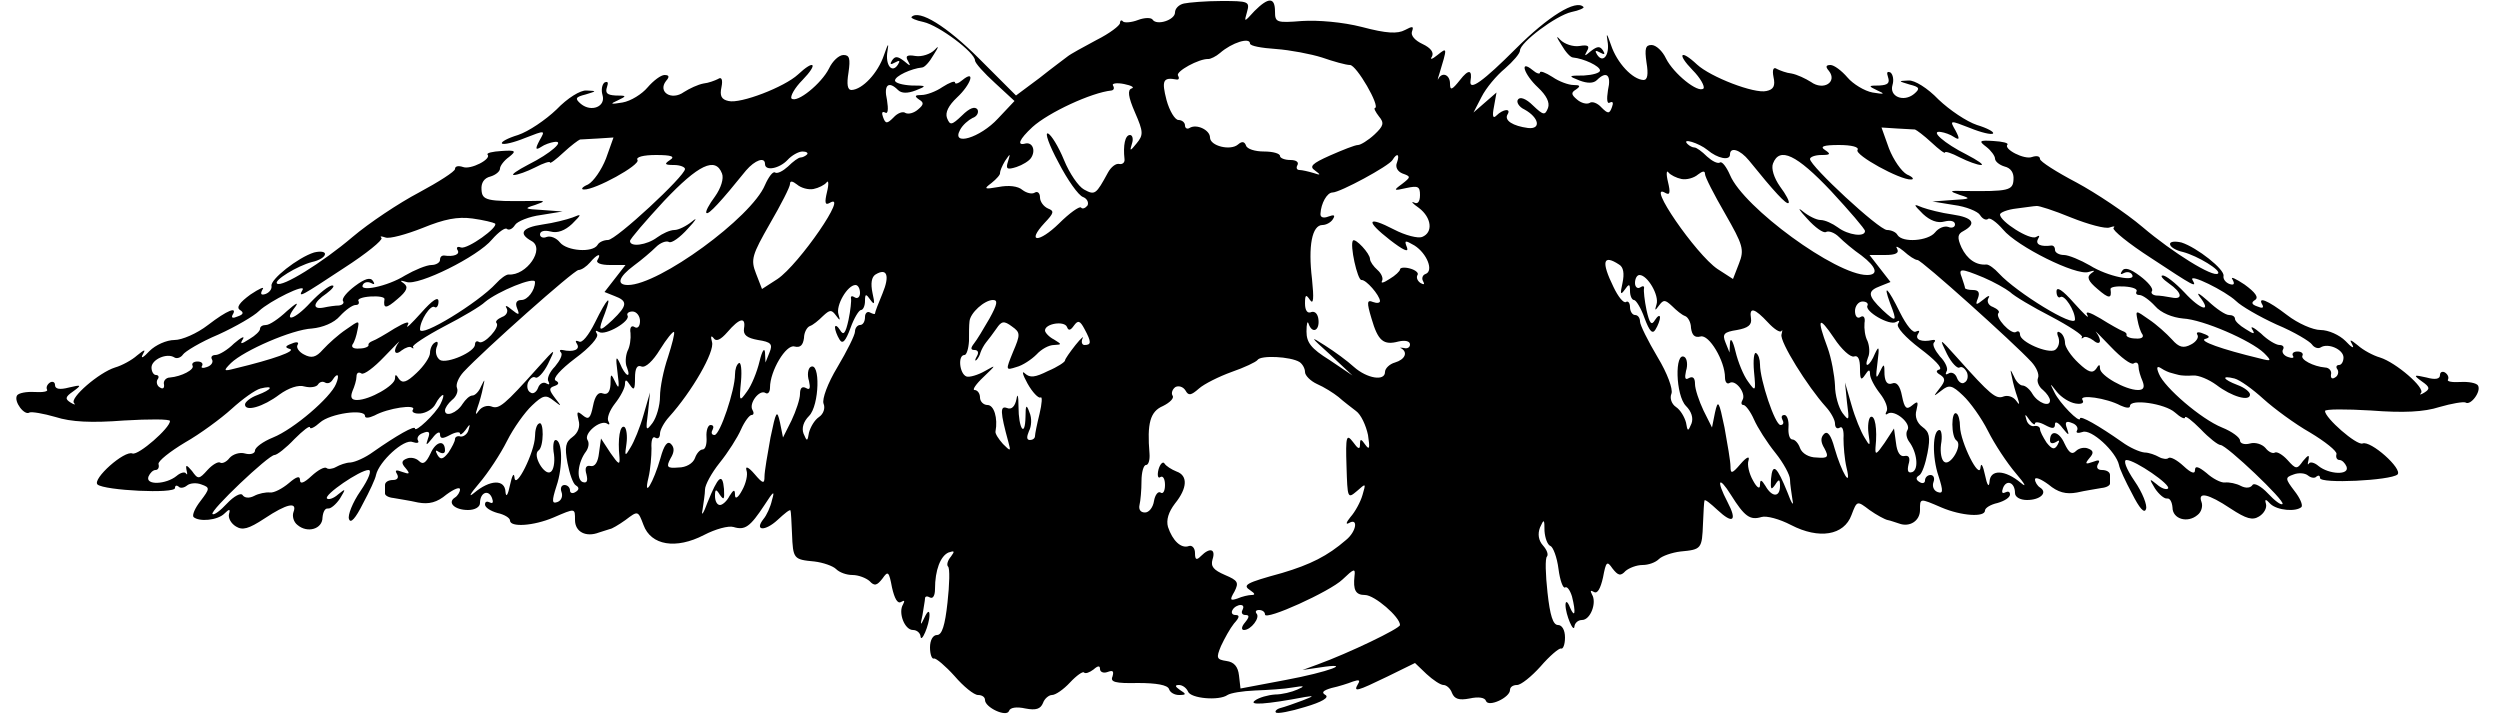 <?xml version="1.0" encoding="UTF-8"?>
<!DOCTYPE svg  PUBLIC '-//W3C//DTD SVG 20010904//EN'  'http://www.w3.org/TR/2001/REC-SVG-20010904/DTD/svg10.dtd'>
<svg width="500pt" height="144pt" version="1.0" viewBox="0 0 500 144" xmlns="http://www.w3.org/2000/svg">
<g transform="translate(0 144) scale(.1 -.1)">
<path d="m2368 1433c-10-2-18-10-18-18 0-15-37-27-45-14-3 4-16 4-29-1s-27-6-30-3c-3 4-6 2-6-3s-21-21-47-34c-26-14-52-28-58-33-5-4-31-23-56-43l-47-35-74 74c-64 64-120 99-135 83-2-2 9-7 24-10 31-7 103-61 103-77 0-5 18-25 40-45l39-36-33-35c-36-39-94-56-76-23 5 10 17 20 25 24 9 3 13 11 10 17-5 7-16 3-31-12-21-20-24-20-30-5-4 11 3 25 20 41 28 26 38 57 11 35-8-7-15-9-15-5s-11 0-25-9c-13-9-32-16-42-16-13 0-15-2-5-9 10-6 10-10-2-20-8-7-19-10-25-7-5 4-16 0-24-9-13-13-16-13-21 1-3 8-2 12 4 9 6-4 7 6 4 25-7 30 3 39 22 20 7-7 19-7 35-1 23 9 23 10-8 10-18 1-33 5-33 10 0 9 33 24 54 26 5 0 15 11 23 25 11 17 11 20 2 10-8-8-25-14-38-12-17 3-21 0-15-10 6-11 5-11-8 0-13 10-18 10-24 1-5-8-3-9 6-4s11 4 6-4c-12-19-26-1-21 27 3 18 1 15-7-8-12-36-43-69-65-70-8 0-10 11-6 35 4 28 2 35-10 35-9 0-22-12-29-27-15-30-64-70-75-60-3 4 6 21 22 37 32 33 24 42-9 11-27-25-115-59-139-53-14 3-18 10-14 28 3 15 0 21-7 16-6-3-19-8-29-9-11-2-28-10-39-17-25-18-53 0-36 22 7 8 7 12-3 12-7 0-22-11-34-25-11-13-33-27-50-30-24-4-26-3-10 4 19 9 19 10-4 10-17 1-21 5-17 17 3 9 2 12-5 9-5-4-7-15-4-25 7-23-22-35-43-18-13 11-11 14 9 19 23 7 23 7 2 8-12 1-38-15-60-38-22-21-56-44-77-51-20-6-35-14-32-17s24 2 46 11c41 16 41 16 29-5-9-17-8-20 3-13 7 5 19 9 26 10 24 4-7-23-51-45-23-12-36-21-29-21s26 7 42 15c17 9 30 13 30 10s12 6 27 20 30 25 33 26c3 0 19 1 36 2l31 2-15-42c-9-23-25-46-36-52-12-5-15-10-8-10 22-1 113 49 107 59-4 6 12 10 37 10 31 0 39-3 28-10-12-8-11-10 8-10 12 0 22-4 22-8 0-14-138-142-154-142-8 0-18-4-21-10-10-16-61-12-75 5-7 9-19 14-27 11-7-3-13 0-13 5 0 7 9 9 21 6 14-4 29 2 43 15 20 20 20 21 1 13-11-4-38-11-60-14-41-6-49-18-22-33 28-15-10-70-46-67-5 0-16-8-25-18-35-38-152-110-152-92s21 50 29 45c4-3 8 2 8 11 0 11-12 3-35-23-19-21-31-33-27-25 6 10-4 7-26-6-19-12-38-23-44-25-5-2-9-5-8-8s-7-7-18-7c-11-1-17 2-14 8 4 5 8 18 10 29 4 20 4 20-23 1-15-10-35-28-46-40-14-16-23-18-38-10-10 5-16 14-13 19 4 6-2 7-11 3-14-5-15-8-4-11 12-4-31-20-110-39-23-6-24-5-8 11 26 25 122 67 162 69 21 2 44 11 56 25 11 12 25 22 31 22s8 3 6 8c-3 4 8 8 24 9s28-1 28-5c-3-20 3-20 26 0 19 16 22 24 13 31-9 6-8 7 5 3 24-8 143 51 171 85 13 15 27 25 30 21 4-3 11 0 16 8 4 7 28 17 52 20l43 7-40 3c-36 2-38 3-15 10 23 8 22 9-10 8-87-1-96 1-97 23-1 13 5 23 18 26 10 3 19 10 19 16 0 5 8 16 18 23 15 12 14 14-15 12-18-1-30-4-28-7 9-9-34-31-49-25-9 3-16 2-16-4 0-5-33-26-72-47-40-21-100-61-133-89-60-51-142-102-151-93-7 6 40 35 70 43 14 3 26 10 26 16 0 5-10 6-22 3-32-10-88-54-85-67 1-6-4-13-12-16-9-3-11 0-6 9 5 7-6 2-24-10-22-16-29-26-21-31s7-9-5-13c-9-4-13-3-10 3 11 18-10 10-49-20-22-17-52-30-67-30-16 0-38-10-50-22-12-13-18-16-14-8 7 12 5 12-11-1-10-9-30-20-44-24-32-10-91-61-82-71 4-4 1-4-7 1-11 7-11 11 5 22 18 13 17 14-8 8-19-5-28-3-28 5 0 6-5 8-10 5-6-4-8-10-6-14 3-4-8-6-25-5-16 1-32-2-35-7-7-12 15-41 25-34 4 2 28-2 52-9 31-10 72-12 137-7 50 3 92 3 92-1 0-14-63-69-75-65-16 7-81-51-70-62 14-12 155-19 155-7 0 5 3 6 7 3 3-4 11-3 17 2s19 6 29 2c17-6 17-8-2-33-11-14-17-28-14-32 11-10 48-7 62 7 10 10 12 9 9-1-2-8 4-19 14-25 13-8 25-5 57 16 45 30 66 34 58 13-3-8 0-20 8-26 20-17 50-8 50 15 1 11 5 19 11 18 5-1 16 8 24 20 12 20 12 21-4 8-9-8-19-11-22-8-7 7 66 57 83 57 7 0 1-17-16-42-16-23-26-49-23-56 3-10 13 1 28 31 13 24 25 50 26 57 6 27 56 73 73 66 9-3 14-2 11 3s1 12 10 15c12 5 15 2 10-11-5-15-4-15 9 1 8 11 15 14 15 8 0-10 5-10 20-2 11 6 20 7 20 3s5-1 11 7c9 13 10 13 6 0-2-8-10-14-16-13-6 2-11-1-11-5 0-5-6-16-13-27-11-14-16-15-22-5-5 9-4 11 3 6 7-4 12-3 12 3 0 22-18 19-29-6-9-19-15-23-23-15-6 6-17 8-24 5-11-4-12-9-3-19 10-12 8-13-6-8-13 5-16 4-11-4 4-7 1-12-8-12s-16-4-16-10v-17c0-4 7-8 17-9 10-2 32-5 49-9 22-4 38 0 57 16 15 11 27 16 27 10 0-5-5-13-10-16-16-10-1-25 26-25 14 0 24 6 24 14 0 21 17 28 24 10 3-8 2-12-4-9s-10 2-10-4 11-13 25-17c14-3 25-10 25-15 0-14 47-11 87 6 44 19 43 19 43-5s22-35 48-25c9 3 19 6 22 7 3 0 17 8 31 18 25 19 25 19 36-10 15-41 65-49 121-20 23 12 49 19 59 16 23-7 33 0 62 44 18 28 21 30 15 10-3-14-11-31-17-38-19-24 3-25 28-2 14 13 25 22 26 19 1-2 2-23 3-46 2-51 3-52 45-56 17-2 37-9 43-15 7-7 21-12 33-12s27-6 34-12c10-11 15-9 26 5 11 16 13 14 19-18 5-22 11-33 18-29s8 3 4-5c-10-16 3-51 20-51 8 0 14-6 15-12 1-17 18 23 18 42 0 10-4 8-10-5-8-17-9-17-4 5 2 14 5 29 5 33 0 5 5 5 10 2 6-3 10 4 10 17 0 38 11 66 27 73 12 4 13 3 5-8-7-8-9-17-6-20 4-3 3-36-1-72-5-46-11-65-21-65-8 0-14-10-14-25 0-14 4-24 8-22 4 1 23-15 41-35 18-21 39-38 47-38s14-4 14-10c0-15 43-35 48-22 2 7 15 9 33 5 21-4 30-1 35 11 3 9 12 16 18 16 7 0 23 11 36 25s26 23 28 20c3-3 11 0 19 6 9 8 13 8 13 1 0-6 7-9 15-6 11 4 13 2 10-9-5-11 5-14 51-13 37 0 59-4 62-12 2-7 11-12 20-12 15 0 15 2 2 10-10 7-11 10-2 10 7 0 15-6 18-13 5-14 62-19 79-7 6 4 30 8 55 9s59 3 75 6c24 4 26 3 10-4-11-5-31-10-45-10-14-1-32-6-40-12-14-10 21-8 100 7 19 3 18 2-5-7-16-6-36-13-44-15s-12-7-9-9c2-3 29 2 58 11 34 10 49 19 41 24-9 5-5 9 12 14 14 3 33 9 43 13 12 4 15 3 10-5-10-17-3-15 59 15l55 27 23-22c13-12 28-22 34-22s14-7 17-16c5-12 14-15 35-11 18 4 31 2 33-5 5-13 48 7 48 22 0 6 6 10 14 10s29 17 47 37c18 21 37 37 41 36 4-2 8 8 8 22 0 15-6 25-14 25-10 0-16 19-21 65-4 36-5 69-1 72 3 4 0 13-8 22-9 10-11 23-6 36 8 18 9 17 9-7 1-14 6-28 12-30 5-2 13-22 16-46 3-23 9-39 13-37 4 3 10-5 14-18 8-32 6-45-4-22-5 13-9 14-9 5 0-19 17-59 18-42 1 6 7 12 15 12 17 0 30 35 20 51-4 8-3 9 4 5s13 7 18 29c6 32 8 34 19 18 11-14 16-16 26-5 7 6 22 12 34 12s26 5 33 12c6 6 26 13 43 15 42 4 43 5 45 56 1 23 2 44 3 46 1 3 12-6 26-19 31-29 40-22 20 16-23 44-18 54 7 14 27-43 38-51 61-44 10 3 36-4 59-16 56-29 106-21 121 20 11 29 11 29 36 10 14-10 31-19 36-20 6-1 16-5 23-7 21-8 42 5 42 27 0 24-1 24 43 5 40-17 87-20 87-6 0 5 11 12 25 15 14 4 25 11 25 17s-4 7-10 4-7 1-4 9c7 18 24 11 24-10 0-8 10-14 24-14 27 0 42 15 26 25-5 3-10 11-10 16 0 6 12 1 27-10 19-16 35-20 57-16 17 4 39 7 49 9 10 1 17 5 17 9v17c0 6-7 10-16 10s-12 5-8 12c5 8 2 9-11 4-14-5-16-4-6 8 9 10 8 15-3 19-7 3-18 1-24-5-8-8-14-4-23 15-11 25-29 28-29 6 0-6 5-7 12-3 7 5 8 3 3-6-6-10-11-9-22 5-7 11-13 22-13 27 0 4-5 7-11 6-6-2-14 4-16 12-4 13-3 13 6 0 6-8 11-11 11-7s9 3 20-3c15-8 20-8 20 2 0 6 7 3 15-8 13-16 14-16 9-1-5 13-2 16 10 11 9-3 13-10 10-15s2-6 11-3c17 7 67-39 73-66 1-7 13-33 26-57 15-30 25-41 28-31 3 7-7 33-23 56-17 25-23 42-16 42 17 0 90-50 83-57-3-3-13 0-22 8-16 13-16 12-4-8 8-12 19-21 24-20 6 1 10-7 11-18 0-23 30-32 50-15 8 6 11 18 8 26-8 21 13 17 58-13 32-21 44-24 57-16 10 6 16 17 14 25-3 10-1 11 9 0 14-13 51-16 62-6 3 4-3 18-14 32-19 25-19 27-2 33 10 4 23 3 29-2s14-6 17-2c4 3 7 2 7-3 0-12 141-5 155 7 11 11-54 69-70 62-12-4-75 51-75 65 0 4 42 4 92 1 65-5 106-3 137 7 24 7 48 11 52 9 10-7 32 22 25 34-3 5-19 8-35 7-17-1-28 1-25 5 2 4 0 10-6 14-5 3-10 1-10-5 0-8-9-10-27-5-26 6-27 5-9-8 16-11 16-15 5-22-8-5-11-5-7-1 9 10-50 61-82 71-14 4-34 15-44 24-16 13-18 13-11 1 4-8-2-5-14 8-12 12-34 22-50 22-15 0-45 13-67 30-39 30-60 38-49 20 3-6-1-7-10-3-12 4-13 8-5 13s1 15-21 31c-18 12-29 17-24 10 5-9 3-12-6-9-8 3-13 10-12 16 3 13-53 57-84 67-13 3-23 2-23-3 0-6 12-13 26-16 30-8 77-37 70-43-9-9-91 42-151 93-33 28-93 68-132 89-40 21-73 42-73 47 0 6-7 7-16 4-15-6-58 16-49 25 2 3-10 6-28 7-29 2-30 0-14-12 9-7 17-18 17-23 0-6 9-13 19-16 13-3 19-13 18-26-1-22-10-24-97-23-32 1-33 0-10-8 23-7 21-8-15-10l-40-3 43-7c24-3 48-13 52-20 5-8 12-11 16-8 3 4 17-6 30-21 28-34 147-93 171-85 13 4 14 3 5-3-9-7-6-15 13-31 23-20 29-20 26 0 0 4 12 6 28 5s27-5 24-10c-2-4 0-7 6-7s20-10 31-22c12-14 35-23 56-25 40-2 136-44 162-69 16-16 15-17-8-11-79 19-122 35-110 39 11 3 10 6-4 11-9 4-15 3-11-3 3-5-3-14-13-19-15-8-24-6-38 10-11 12-31 30-46 40-27 19-27 19-23-1 2-11 6-24 10-29 3-6-3-9-14-8-11 0-19 4-18 7s-2 6-8 8c-5 2-25 13-44 25-22 13-32 16-26 6 4-8-8 4-27 25-23 26-35 34-35 23 0-9 4-14 8-11 8 5 29-27 29-45s-117 54-152 92c-9 10-20 18-25 18-21-2-39 11-50 34-9 20-8 27 4 33 27 15 19 27-22 33-22 3-49 10-60 14-19 8-19 7 1-13 14-13 29-19 43-15 12 3 21 1 21-6 0-5-6-8-13-5-8 3-20-2-27-11-14-17-65-21-75-5-3 6-13 10-21 10-16 0-154 128-154 142 0 4 10 8 23 8 18 0 19 2 7 10-11 7-3 10 28 10 25 0 41-4 37-10-6-10 85-60 107-59 7 0 4 5-8 10-11 6-27 29-36 52l-15 42 31-2c17-1 33-2 36-2 3-1 18-12 33-26s27-23 27-20 13-1 30-10c16-8 35-15 42-15s-6 9-29 21c-44 22-75 49-51 45 7-1 19-5 26-10 11-7 12-4 3 13-12 21-12 21 29 5 22-9 43-14 46-11s-12 11-32 17c-21 7-55 30-77 51-22 23-48 39-60 38-21-1-21-1 2-8 20-5 22-8 9-19-21-17-50-5-43 18 3 10 1 21-4 25-7 3-8 0-5-9 4-12 0-16-17-17-23 0-23-1-4-10 16-7 14-8-10-4-16 3-39 17-50 30-12 14-27 25-34 25-10 0-10-4-3-12 17-22-11-40-36-22-11 7-28 15-39 17-10 1-23 6-29 9-7 5-10-1-7-16 4-18 0-25-14-28-24-6-112 28-139 53-33 31-41 22-9-11 16-16 25-33 22-37-11-10-60 30-75 60-7 15-20 27-29 27-12 0-14-7-10-35 4-24 2-35-6-35-22 1-53 34-65 70-8 23-10 26-7 8 5-28-9-46-21-27-5 8-3 9 6 4s11-4 6 4c-6 9-11 9-24-1-13-11-14-11-8 0 6 10 2 13-15 10-13-2-30 4-38 12-9 10-9 7 2-10 8-14 18-25 23-25 21-2 54-17 54-26 0-5-15-9-32-10-32 0-32-1-9-10 16-6 28-6 35 1 19 19 29 10 22-20-3-19-2-29 4-25 6 3 7-1 4-9-5-14-8-14-21-1-8 9-19 13-24 9-6-3-17 0-25 7-12 10-12 14-2 20 10 7 8 9-5 9-10 0-29 7-42 16-14 9-25 13-25 9s-7-2-15 5c-27 22-17-9 11-35 17-16 24-30 20-41-6-15-9-15-30 5-14 14-26 18-30 12-4-5 2-15 13-20 29-16 34-40 7-37-30 4-48 15-41 27 8 13-9 11-22-2-7-7-9-2-5 18l5 28-46-40 16 31c9 18 30 43 47 57 16 14 30 30 30 36 0 16 72 70 103 77 15 3 26 8 24 10-15 16-71-19-135-83-66-66-94-86-91-65 4 23-4 24-21 2-16-20-20-22-20-7 0 17-15 24-23 10-2-5-2-1 1 7 17 56 17 56-3 40-11-9-16-10-11-3 4 8-2 17-19 25-15 7-24 17-21 25 4 11 1 11-14 3s-37-7-86 6c-39 10-88 14-120 12-51-4-54-3-54 19 0 29-13 29-41 1-21-23-21-23-15-2s3 22-51 22c-32 0-66-3-75-5zm132-80c0-5 23-9 52-11 28-2 70-10 92-17 23-8 48-15 56-15 13 0 61-83 50-86-3 0 1-8 8-17 11-13 9-19-9-36-13-12-28-21-33-21-6 0-31-10-56-21-36-16-42-22-30-30 12-9 12-10-3-5-10 3-23 6-28 6-6 0-7 5-4 10 3 6-3 10-14 10-12 0-21 4-21 8 0 5-14 9-32 9s-34 5-36 12c-3 8-8 9-16 2-15-13-56-3-56 14 0 15-27 28-41 19-5-3-9 0-9 5 0 6-6 11-13 11s-18 18-24 40c-10 39-7 46 20 41 5-1 6 3 3 8-5 8 42 34 61 33 4 0 15 5 23 12 24 21 60 32 60 19zm-237-90c-8-3-7-16 7-48 17-39 17-45 3-62-13-16-14-16-9 0 3 9 1 17-4 17-10 0-14-21-11-48 1-7-4-11-10-10-7 2-17-6-23-17-24-44-26-46-48-34-11 6-29 32-40 59s-26 51-32 53c-7 3 2-23 21-58 18-35 40-66 49-69 8-3 12-11 9-17-4-5-10-8-13-4-3 3-23-11-44-32-40-39-66-39-29 1 19 20 20 24 7 29-9 4-16 14-16 22 0 9-5 13-10 10-6-4-17-1-25 5-9 8-28 10-48 6-29-5-30-4-14 8 10 8 18 17 17 20 0 4 4 14 10 24 11 16 11 16 6-1-5-15-2-17 17-11 12 4 25 12 29 18 10 15 3 32-11 29-18-5-13 8 14 33 32 29 118 69 158 73 5 1 6 5 3 10-3 4 7 6 22 3s22-7 15-9zm1152-123c20-17 45-22 45-9 0 16 20 10 38-12 50-62 75-89 79-85 3 2-5 17-17 33-12 17-18 36-14 46 13 34 47 18 116-55 37-40 68-76 68-80 0-13-34-8-54 7-11 8-26 15-35 15-8 0-24 8-35 17-12 10-8 3 8-14 16-18 33-30 38-27s17-1 26-10 29-26 45-37c30-23 35-39 11-39-62 0-247 135-274 200-7 16-16 28-20 25-5-3-16 3-26 12-10 10-21 18-25 18s-10 3-14 7c-13 13 23 2 40-12zm-1801-9c-3-3-9-6-13-6s-15-8-25-18c-10-9-21-15-26-12-4 3-13-9-20-25-27-65-212-200-274-200-24 0-19 16 12 39 15 11 35 28 44 37s21 13 26 10 22 9 38 27c16 17 20 24 8 14-11-9-27-17-35-17-9 0-24-7-35-15-20-15-54-20-54-7 0 4 31 40 68 80 69 73 103 89 116 55 4-10-2-29-14-46-12-16-20-31-17-33 4-4 29 23 79 85 18 21 38 28 38 13s29-9 45 8c8 9 22 17 30 17s12-3 9-6zm1180-16c-4-9 1-18 11-22 17-6 17-7-1-21-18-13-17-14 9-8 23 5 27 3 27-14 0-14-5-19-12-15-7 3-3-2 10-11 25-19 29-49 6-58-8-3-33 3-56 15-54 28-58 18-8-21 26-20 38-26 34-15-6 15-4 15 15 4 25-16 39-51 22-57-6-2-8-9-5-14 4-7 2-8-5-4-6 4-9 11-6 16 3 4-4 10-15 13s-20 2-20-2c0-3-9-12-21-19-12-8-18-9-15-4s-1 15-9 22-15 17-15 22c0 11-29 42-34 37-7-8 9-80 17-79 9 1 36-30 37-42 0-4-6-5-14-2-12 5-13 0-3-33 13-45 24-54 54-46 13 3 23 1 23-6 0-6-6-9-12-7-7 1-10 1-5-1 13-8 7-22-13-28-11-3-20-12-20-19 0-19-36-13-62 10-13 12-39 31-58 43-31 20-30 18 10-18l45-42-46 31c-37 23-46 35-46 57 0 16 2 22 4 16 7-21 22-15 20 7-1 12-7 18-14 16-8-4-13 3-13 17 0 18 2 19 10 7 7-10 8 3 4 42-8 66 0 108 21 108 7 0 17 5 21 12 5 8 2 9-9 5-10-4-17-2-16 6 1 20 13 42 24 42 15 0 113 53 120 65 9 15 15 12 9-5zm569-33c10-2 25 2 33 9 9 7 14 8 14 1 0-6 18-41 40-79 36-63 39-72 28-100l-12-31-31 20c-43 29-145 177-104 152 9-5 10 1 5 22-4 16-3 25 1 19 4-5 16-11 26-13zm-1736-20c10 2 22 8 26 13 4 6 5-3 1-19-5-21-4-27 5-22 41 25-61-123-104-152l-31-20-12 31c-11 28-8 37 28 100 22 38 40 73 40 79 0 7 5 6 14-1 8-7 23-11 33-9zm2515-57c35-14 69-23 77-20 9 3 12 3 8-1-3-4 30-31 75-60 85-56 93-61 83-44-9 15 66-22 87-42 10-10 46-31 81-47 36-15 67-34 71-40s12-9 17-6c15 10 46-4 46-20 0-8-4-15-9-15s-7-4-3-9c3-5 1-13-5-16-6-4-9-1-8 6 2 7-4 14-12 14-23 2-50 16-45 24 2 4-2 8-10 8s-12-4-9-9c3-4-2-5-10-2-9 3-13 10-10 15s0 9-7 9-24 10-37 23c-14 12-22 16-18 9 7-11 4-11-13 0-12 7-21 16-21 20 0 5-5 8-12 8s-25 12-42 28c-17 15-24 19-17 9 26-33 3-28-30 8-18 19-38 35-44 34-5 0 0-7 13-16 26-18 29-33 5-28-10 2-24 4-31 4-7 1-11 5-8 9 3 5-8 18-24 30-20 15-31 18-36 10-4-6-3-8 4-4 6 3 13 2 16-3 10-16-49-4-84 18-19 11-43 21-52 21-10 0-18 5-18 10 0 6-3 9-7 9-21-3-33 2-27 13 4 7 3 8-4 4-12-7-72 31-72 45 0 4 15 10 33 12 17 2 35 5 40 5 4 1 35-9 69-23zm-3152-12c8-7-55-52-68-48-7 3-10 0-7-5 6-9-8-14-27-11-5 0-8-3-8-9 0-5-8-10-17-10-10 0-34-10-53-21-35-22-94-34-84-18 3 5 10 6 16 3 7-4 8-2 4 4-5 8-16 5-36-10-16-12-27-25-24-30 3-4-1-8-8-9-7 0-21-2-30-4-25-5-22 10 5 28 12 9 17 16 12 16-6 1-26-15-44-34-33-36-56-41-30-8 7 10 0 6-17-9-17-16-35-28-42-28s-12-3-12-8c0-4-9-13-21-20-17-11-20-11-13 0 4 7-4 3-18-9-13-13-30-23-37-23s-10-4-7-9-1-12-10-15c-8-3-13-2-10 2 3 5-1 9-9 9s-12-4-10-8c5-8-22-22-45-24-8 0-14-7-12-14 1-7-2-10-8-6-6 3-8 11-5 16 4 5 2 9-3 9s-9 7-9 15c0 16 31 30 46 20 5-3 13 0 17 6s35 25 71 40c35 16 71 37 81 47 21 20 96 57 87 42-10-17-2-12 83 44 45 29 78 56 75 60-4 4-1 4 8 1 8-3 41 6 74 19 44 18 70 23 100 19 22-3 42-8 45-10zm2845-73c8 0 192-165 228-204 10-11 16-25 13-32s2-18 10-24c8-7 14-16 14-21 0-14-24-5-35 13-5 9-14 17-20 17-5 0-13 8-17 18-8 16-8 16-4-2 2-11 7-29 11-40 5-15 4-16-3-6-6 8-17 11-25 8-15-6-26 3-93 78-36 40-36 40-20 7 9-18 21-30 25-27 5 3 11-2 15-10 3-8 1-17-5-20-5-4-12 1-15 9-3 9-11 13-17 9-5-3-7-2-4 4 4 5-2 19-13 30-10 12-16 24-12 28s2 6-3 5c-22-5-36 1-29 12 4 6 3 8-4 5-6-4-19 12-32 38-24 49-35 60-20 19 15-38 13-40-15-14-30 29-31 38-4 48l20 8-42 54h31c22 0 29 4 24 13-4 6 2 4 13-5 11-10 23-18 28-18zm-2640 0c-4-6 7-10 25-10h31l-42-54 20-8c27-10 26-19-4-48-28-26-30-24-15 14 15 41 4 30-20-19-13-26-26-42-32-38-7 3-8 1-4-5 7-11-7-17-29-12-5 1-7-1-3-5s-2-16-12-28c-11-11-17-25-13-30 3-6 1-7-4-4-6 4-14 0-17-9-3-8-10-13-15-9-6 3-8 12-5 20 4 8 10 13 15 10 4-3 16 9 25 27 16 33 16 33-20-7-67-75-78-84-93-78-8 3-19 0-25-8-7-10-8-9-3 6 4 11 9 29 11 40 4 18 4 18-4 2-4-10-12-18-17-18-6 0-14-8-20-17-11-18-35-27-35-13 0 5 6 14 14 21 8 6 13 17 10 24s3 21 13 32c41 44 221 204 230 204 6 0 16 7 23 15 14 17 24 20 15 5zm2043-9c9-5 11-18 7-37-5-22-4-25 4-14 9 13 11 13 11-2 0-10 4-18 8-18s14-16 21-36c10-27 16-33 22-23 5 8 9 19 9 24 0 6-5 3-10-5-7-12-11-7-17 20-4 19-6 39-5 43 1 5-2 6-8 2-5-3-10 1-10 9 0 9 4 16 9 16 16 0 40-41 34-59-4-13-3-13 5-2 9 12 12 12 26-1 9-9 20-18 26-20s12-13 12-24c2-14 7-20 19-17 17 5 49-49 49-82 0-9 4-14 9-11 12 8 34-21 26-34-3-5-3-10 2-10 4 0 14-13 21-29s26-46 43-67c16-20 29-44 29-53s3-27 5-41c3-14-2-7-10 15-21 52-30 61-33 27-1-21 0-23 8-12 8 13 10 12 10-2 0-23-16-23-29 0-8 13-11 14-11 2 0-9-6-6-14 9-8 14-12 32-9 40 3 10-4 7-16-7-17-20-20-20-20-5 0 10-6 45-12 78-11 53-13 57-19 30l-6-30-17 34c-9 19-17 43-17 53 0 12-4 16-12 12-8-5-9 0-6 14 4 12 2 25-3 28-20 12-18-77 3-98 11-11 15-24 11-35-7-17-8-16-11 2-3 11-11 25-20 31s-13 18-9 27c3 9-8 40-28 73-19 32-35 64-35 71s-4 13-10 13c-5 0-10 7-10 16 0 8-4 13-8 10-5-3-16 11-25 30-25 51-21 66 11 45zm-1473-58c-8-19-15-37-15-40 0-2-4-1-10 2-5 3-10-1-10-9 0-9-4-16-10-16-5 0-10-6-10-13s-16-39-35-71c-20-33-31-64-28-73 4-9 0-21-9-27s-17-20-20-31c-3-18-4-19-11-2-4 11 0 24 11 35 21 21 23 110 3 98-5-3-7-16-3-28 3-14 2-19-6-14-8 4-12 0-12-12 0-10-8-34-17-53l-17-34-6 30c-6 27-8 23-19-30-6-33-12-68-12-78 0-15-3-15-20 5-12 14-19 17-16 7 3-8-1-26-9-40-8-15-14-18-14-9 0 12-3 11-11-2-5-10-14-18-19-18-6 0-10 8-10 18 0 14 2 15 10 2 8-11 9-9 8 12-3 34-12 25-33-27-8-22-13-29-10-15 2 14 5 32 5 41s13 33 29 53c17 21 36 51 43 67s17 29 21 29c5 0 5 5 2 10-8 13 14 42 26 34 5-3 9 2 9 11 0 33 32 87 49 82 12-3 17 3 19 17 0 11 6 22 12 24s17 11 26 20c14 13 17 13 26 1 8-11 9-11 5 2-6 18 18 59 34 59 5 0 9-7 9-16 0-8-5-12-10-9-6 4-9 3-8-2 1-4-1-24-5-43-6-27-10-32-17-20-5 8-10 11-10 5 0-5 4-16 9-24 6-10 12-4 22 23 7 20 17 36 21 36s8 8 8 18c0 15 2 15 11 2 8-11 9-8 4 14-4 19-2 32 6 37 23 14 29-2 14-38zm2202 32c21-9 44-22 53-29 8-8 45-30 82-49 36-19 65-38 62-41-2-3-1-4 3-1 3 3 12 0 20-6 14-12 18 0 5 17-4 5 9-8 30-30 20-21 40-36 45-33 6 4 10 1 10-6s4-20 8-29c5-13 2-18-9-18-25 0-76 29-76 43 0 9-2 9-8-1-7-9-15-7-35 12-15 14-27 32-27 40s-4 18-10 21c-6 4-7-1-3-10 3-10 0-20-7-25-14-8-70 16-70 31 0 6-4 8-8 5-10-6-43 30-35 38 3 3-2 8-11 12-9 3-13 11-9 18 4 6-1 5-10-3-15-12-17-12-11 3 4 11 1 16-10 16-9 0-16 2-16 4s-3 11-6 20c-8 20-3 20 43 1zm-2897-9c0-17-15-36-27-36-10 0-13-6-9-16 6-15 4-15-11-3-9 8-14 9-10 3 4-7 0-15-9-18-9-4-14-9-11-12 8-8-25-44-35-38-4 3-8 1-8-5 0-15-56-39-70-31-7 5-10 15-7 25 4 9 3 14-3 10-6-3-10-13-10-21s-12-26-27-40c-20-19-28-21-35-12-6 10-8 10-8 1 0-14-51-43-76-43-11 0-14 5-9 18 4 9 8 22 8 29s4 10 10 6c5-3 25 12 45 33 21 22 34 35 30 30-13-17-9-29 5-17 8 6 17 9 20 6 4-3 5-2 3 1-3 3 26 22 62 41 37 19 74 41 82 49 25 21 100 52 100 40zm909-73c-12-21-26-44-31-50-7-9-7-13 1-13 7 0 9-5 5-12s-5-11-1-8c3 3 7 10 8 15 2 6 7 15 11 20 5 6 14 18 21 28 10 15 15 16 31 4 17-12 17-16 2-51-15-37-15-37 7-30 12 3 30 15 40 25 10 11 25 19 35 19 16 1 16 1 0 11-10 5-18 14-18 18 0 14 39 20 44 7 3-8 7-7 14 3 8 11 12 10 21-7 14-26 14-32 0-32-5 0-7 6-4 13 4 6-3 1-14-13s-21-28-21-31-15-13-34-21c-26-13-36-14-46-5-7 7-5-2 5-20s22-30 26-28c4 3 3-12-2-33-5-20-9-40-9-44 0-5-5-8-10-8-7 0-7 6-2 18 5 9 6 26 1 37-6 17-8 16-8-9-1-43-14-23-14 21 0 21-2 28-4 15-3-15-10-22-19-18-14 5-14-7 3-69 5-18 4-18-11-3-9 10-16 21-15 25 5 27-3 53-16 53-8 0-15 7-15 15s-5 15-11 15c-5 0 3 12 18 26 26 25 26 25 3 12-14-8-31-13-37-11-14 5-18 43-4 43 4 0 8 12 9 28 0 15 0 32 1 39 1 17 30 43 47 43 10 0 9-8-7-37zm1756 26c-7-11 44-41 57-33 7 4 8 3 4-4-4-6 15-27 44-49 28-21 46-39 39-42-8-2-7-6 2-11 10-7 10-12-2-27-13-17-13-17 4-4 15 12 21 11 43-10 14-13 37-45 50-71s38-64 56-85 22-29 10-19c-32 27-62 28-63 2-1-12-5-6-9 14-4 19-8 26-9 15-2-26-40 50-41 82 0 12-3 24-7 26-11 7-11-47 0-54 13-9-12-51-24-43-6 3-9 19-7 35 3 16 1 29-3 29-14 0-15-54-2-92 10-31 9-36-2-32-8 3-11 12-8 20s0 14-6 14-11-5-11-11c0-5-5-7-11-3-7 4-8 9-1 13 6 3 13 24 17 45 6 32 4 42-10 52-11 8-16 21-12 34 4 17 3 19-9 9-11-9-15-6-20 19-4 21-11 29-20 25-9-3-14 3-15 18 0 23-1 23-10 4-7-15-8-10-4 20 4 31 3 35-5 18-10-25-23-32-14-8 4 8 3 23-1 33-5 9-7 25-6 36 2 11-2 16-8 12s-11 1-11 12c0 10 7 19 15 19s12-4 10-8zm-2455-31c0-11-5-16-11-12s-10-1-8-12c1-11-1-27-6-36-4-10-5-25-1-33 9-24-4-17-14 8-8 17-9 13-5-18 4-30 3-35-4-20-9 19-10 19-10-4-1-15-6-21-15-18-9 4-16-4-20-25-5-25-9-28-20-19-12 10-13 8-9-9 4-13-1-26-12-34-14-10-16-20-10-52 4-21 11-42 17-45 7-4 6-9-1-13-6-4-11-2-11 3 0 6-5 11-11 11s-9-6-6-14 0-17-8-20c-11-4-12 1-2 32 13 38 12 92-2 92-4 0-6-13-3-29 2-16-1-32-7-35-12-8-37 34-24 43 11 7 11 61 1 54-5-2-8-14-8-26-1-32-39-108-41-82-1 11-5 4-9-15-4-20-8-26-9-14-1 26-31 25-63-2-12-10-8-2 10 19s43 59 56 85 36 58 50 71c22 21 28 22 43 10 17-13 17-13 3 5-12 16-13 20-1 24 9 3 10 7 2 11-6 4 10 22 39 44 30 22 48 43 44 49-4 7-3 8 4 4 13-8 64 22 57 33-2 4 2 8 10 8s15-9 15-19zm2256-3c12-13 24-21 27-17 2 4 2 1 0-7-4-14 52-104 89-145 10-11 18-26 18-33 0-8 4-12 10-8 5 3 8-6 7-22 0-15 2-41 6-58 11-45-10-10-24 39-7 26-14 35-21 28s-7-16 1-29c9-17 7-20-16-18-15 0-29 8-33 19-3 9-10 17-15 17-6 0-9 11-8 25 1 13-3 24-8 24-6 0-7-4-4-10 3-5 2-10-4-10-11 0-41 90-41 121 0 10-3 20-8 23-4 2-6-14-4-37 4-41 3-41-12-20-9 12-20 39-25 60s-10 29-11 18l-1-20-8 20c-7 17-3 21 23 25 22 4 30 10 28 23-4 24 7 21 34-8zm-2048-12c-2-13 6-19 28-23 26-4 30-8 23-25l-8-20-1 20c-1 11-6 3-11-18s-16-48-25-60c-15-21-16-21-12 20 2 23 0 39-4 37-5-3-8-13-8-23 0-31-30-121-41-121-6 0-7 5-4 10 3 6 2 10-4 10-5 0-9-11-8-24 1-14-2-25-8-25-5 0-12-8-15-17-4-11-18-19-33-19-23-2-25 1-16 18 8 13 8 22 1 29s-14-2-21-28c-14-49-35-84-24-39 4 17 6 43 6 58-1 16 2 25 7 22 6-4 10 0 10 8 0 7 8 22 18 33 46 51 92 131 86 150-3 11-2 14 3 8 5-8 14-4 28 12 24 28 37 31 33 7zm2220-56c8 3 12-5 12-24 0-22 2-25 10-13 7 11 10 12 10 2 0-8 9-25 20-39s17-30 13-36c-3-5-2-8 3-4 14 8 47-20 39-33-4-6-2-16 3-23 16-21 20-55 7-61-9-3-11 2-8 15 4 13 1 19-8 17s-15 8-17 26l-4 29-19-29c-16-23-19-25-18-9 4 38-1 66-10 61-4-3-6-18-4-33 4-26 3-27-8-8-7 11-19 40-26 65l-13 45 4-40c5-37 4-38-9-21-8 11-15 36-15 55-1 20-7 54-15 76-22 59-18 65 13 19 15-23 33-39 40-37zm-2372-1c-9-26-16-61-16-79s-7-42-15-53c-13-17-14-16-9 21l4 40-13-45c-7-25-19-54-26-65-11-19-12-18-8 8 2 15 0 30-4 33-9 5-14-23-10-61 1-16-2-14-18 9l-19 29-4-29c-2-18-8-28-17-26s-12-4-8-17c3-13 1-18-8-15-13 6-9 40 7 61 5 7 7 17 3 23-8 13 25 41 39 33 5-4 6-1 3 4-4 6 2 22 13 36s20 31 20 39c0 10 3 9 10-2 8-12 10-9 10 14 0 19 4 27 13 23 8-3 23 11 37 34 13 21 26 37 28 35s-4-25-12-50zm1263-10c6-4 11-13 11-20s11-18 24-24c14-6 33-18 43-26 10-9 26-21 35-28 10-7 20-29 24-48 4-26 3-31-5-20-9 13-11 13-11 1 0-11-4-9-14 5-13 17-15 12-13-48 2-65 2-66 21-50 18 16 18 16 11-8-4-14-15-34-24-44-9-11-10-16-3-12 19 11 15-17-6-34-37-32-71-49-128-66-73-20-80-24-63-35 9-6 10-9 2-9-6 0-19-3-28-7-15-5-16-3-6 14 9 18 7 22-19 33-23 10-29 17-25 31 7 21-5 25-23 7-9-9-12-8-12 6 0 10-6 16-12 14-16-6-33 11-42 38-4 14 1 30 14 47 25 31 26 56 3 64-10 4-21 11-24 16s-9-1-12-12c-3-12-1-19 4-15 5 3 9-4 9-16s-4-19-9-15c-5 3-11-5-13-17-2-13-10-23-18-23-9 0-13 6-11 15 2 8 4 30 4 48 0 17 4 32 9 32s8 10 7 23c-5 60 1 84 27 95 14 7 23 16 19 21-3 5 0 13 6 17 6 3 15 1 20-7 6-11 11-10 27 4 10 9 40 24 65 33 26 9 49 20 52 24 6 10 66 7 84-4zm1744-22c4-1 10-3 15-4 4-1 16-2 28-1 11 1 32-8 47-19 30-23 67-34 67-19 0 5-11 14-25 19-29 11-34 20-6 13 11-3 36-21 58-41 21-19 63-50 93-67 30-18 54-37 53-43-2-7 1-12 6-12s11-6 14-13c7-18-35-16-56 1-8 7-17 9-19 5-3-4-3-1-1 7 2 11 0 11-11-2-12-17-14-17-31 2-10 11-21 17-25 15-4-3-13 1-19 9-7 8-21 12-31 9-11-3-20 0-20 6s-16 18-36 26c-42 17-115 80-126 107-6 14-4 17 5 11 6-4 15-8 20-9zm-3671-22c-11-27-84-90-126-107-20-8-36-20-36-26s-9-9-20-6c-10 3-24-1-31-9-6-8-15-12-19-9-4 2-15-4-25-15-17-19-19-19-31-2-11 13-13 13-11 2 2-8 2-11-1-7-2 4-11 2-19-5-21-17-63-19-56-1 3 7 9 13 14 13s8 5 6 12c-1 6 23 25 53 43 30 17 72 48 93 67 22 20 47 38 58 41 28 7 23-2-6-13-14-5-25-14-25-19 0-15 36-5 69 20 18 13 38 20 50 16 12-3 24-1 27 4s9 7 14 4 11-1 15 5c10 16 15 11 7-8zm3479-39c12-2 18 1 14 7-8 12 48 4 76-11 11-5 19-6 19-1 0 15 70 5 90-13 11-10 20-14 20-10 0 5 14-6 31-23 17-18 35-32 40-32 12 0 130-112 124-118-3-3-16 7-29 21-14 15-28 22-31 17-4-6-13-7-23-2-9 5-24 8-32 7s-25 8-37 19c-16 13-23 15-23 6s-8-6-23 8c-13 12-26 19-30 16-3-3-12-2-19 2s-20 9-29 9c-10 1-30 10-45 21-47 33-84 54-84 47 0-11-41 31-51 52-10 20-10 20 5 1 9-11 25-21 37-23zm-3270-1c-10-20-51-58-51-49 0 7-37-14-84-47-15-11-35-20-45-21-9 0-22-5-29-9s-16-5-19-2c-4 3-17-4-30-16-15-14-23-17-23-8s-7 7-22-6c-13-11-30-20-38-19s-23-2-32-7c-10-5-19-4-23 2-3 5-17-2-31-17-13-14-26-24-29-21-6 6 112 118 124 118 5 0 23 14 40 32 17 17 31 28 31 23 0-4 9 0 20 10 20 18 90 28 90 13 0-5 8-4 19 1 27 15 84 23 77 12-4-5 3-9 15-8 11 1 25 9 30 19s12 18 15 18c2 0 0-8-5-18zm1828-344c-3-28 2-38 21-38s70-44 70-60c0-7-102-56-165-79l-30-11 34 5c71 11 18-9-68-25l-90-17-3 26c-2 18-10 27-25 29-20 3-21 6-11 30 7 15 18 35 26 45 11 12 12 17 3 17-7 0-9 5-6 10 3 6 11 10 16 10 6 0 7-4 4-10-3-5-1-10 6-10 8 0 8-4-1-15-7-8-8-15-2-15 14 0 33 25 25 33-3 4-1 7 5 7 7 0 12-4 12-9 0-13 130 46 155 70 23 22 26 23 24 7z"/>
</g>
</svg>
